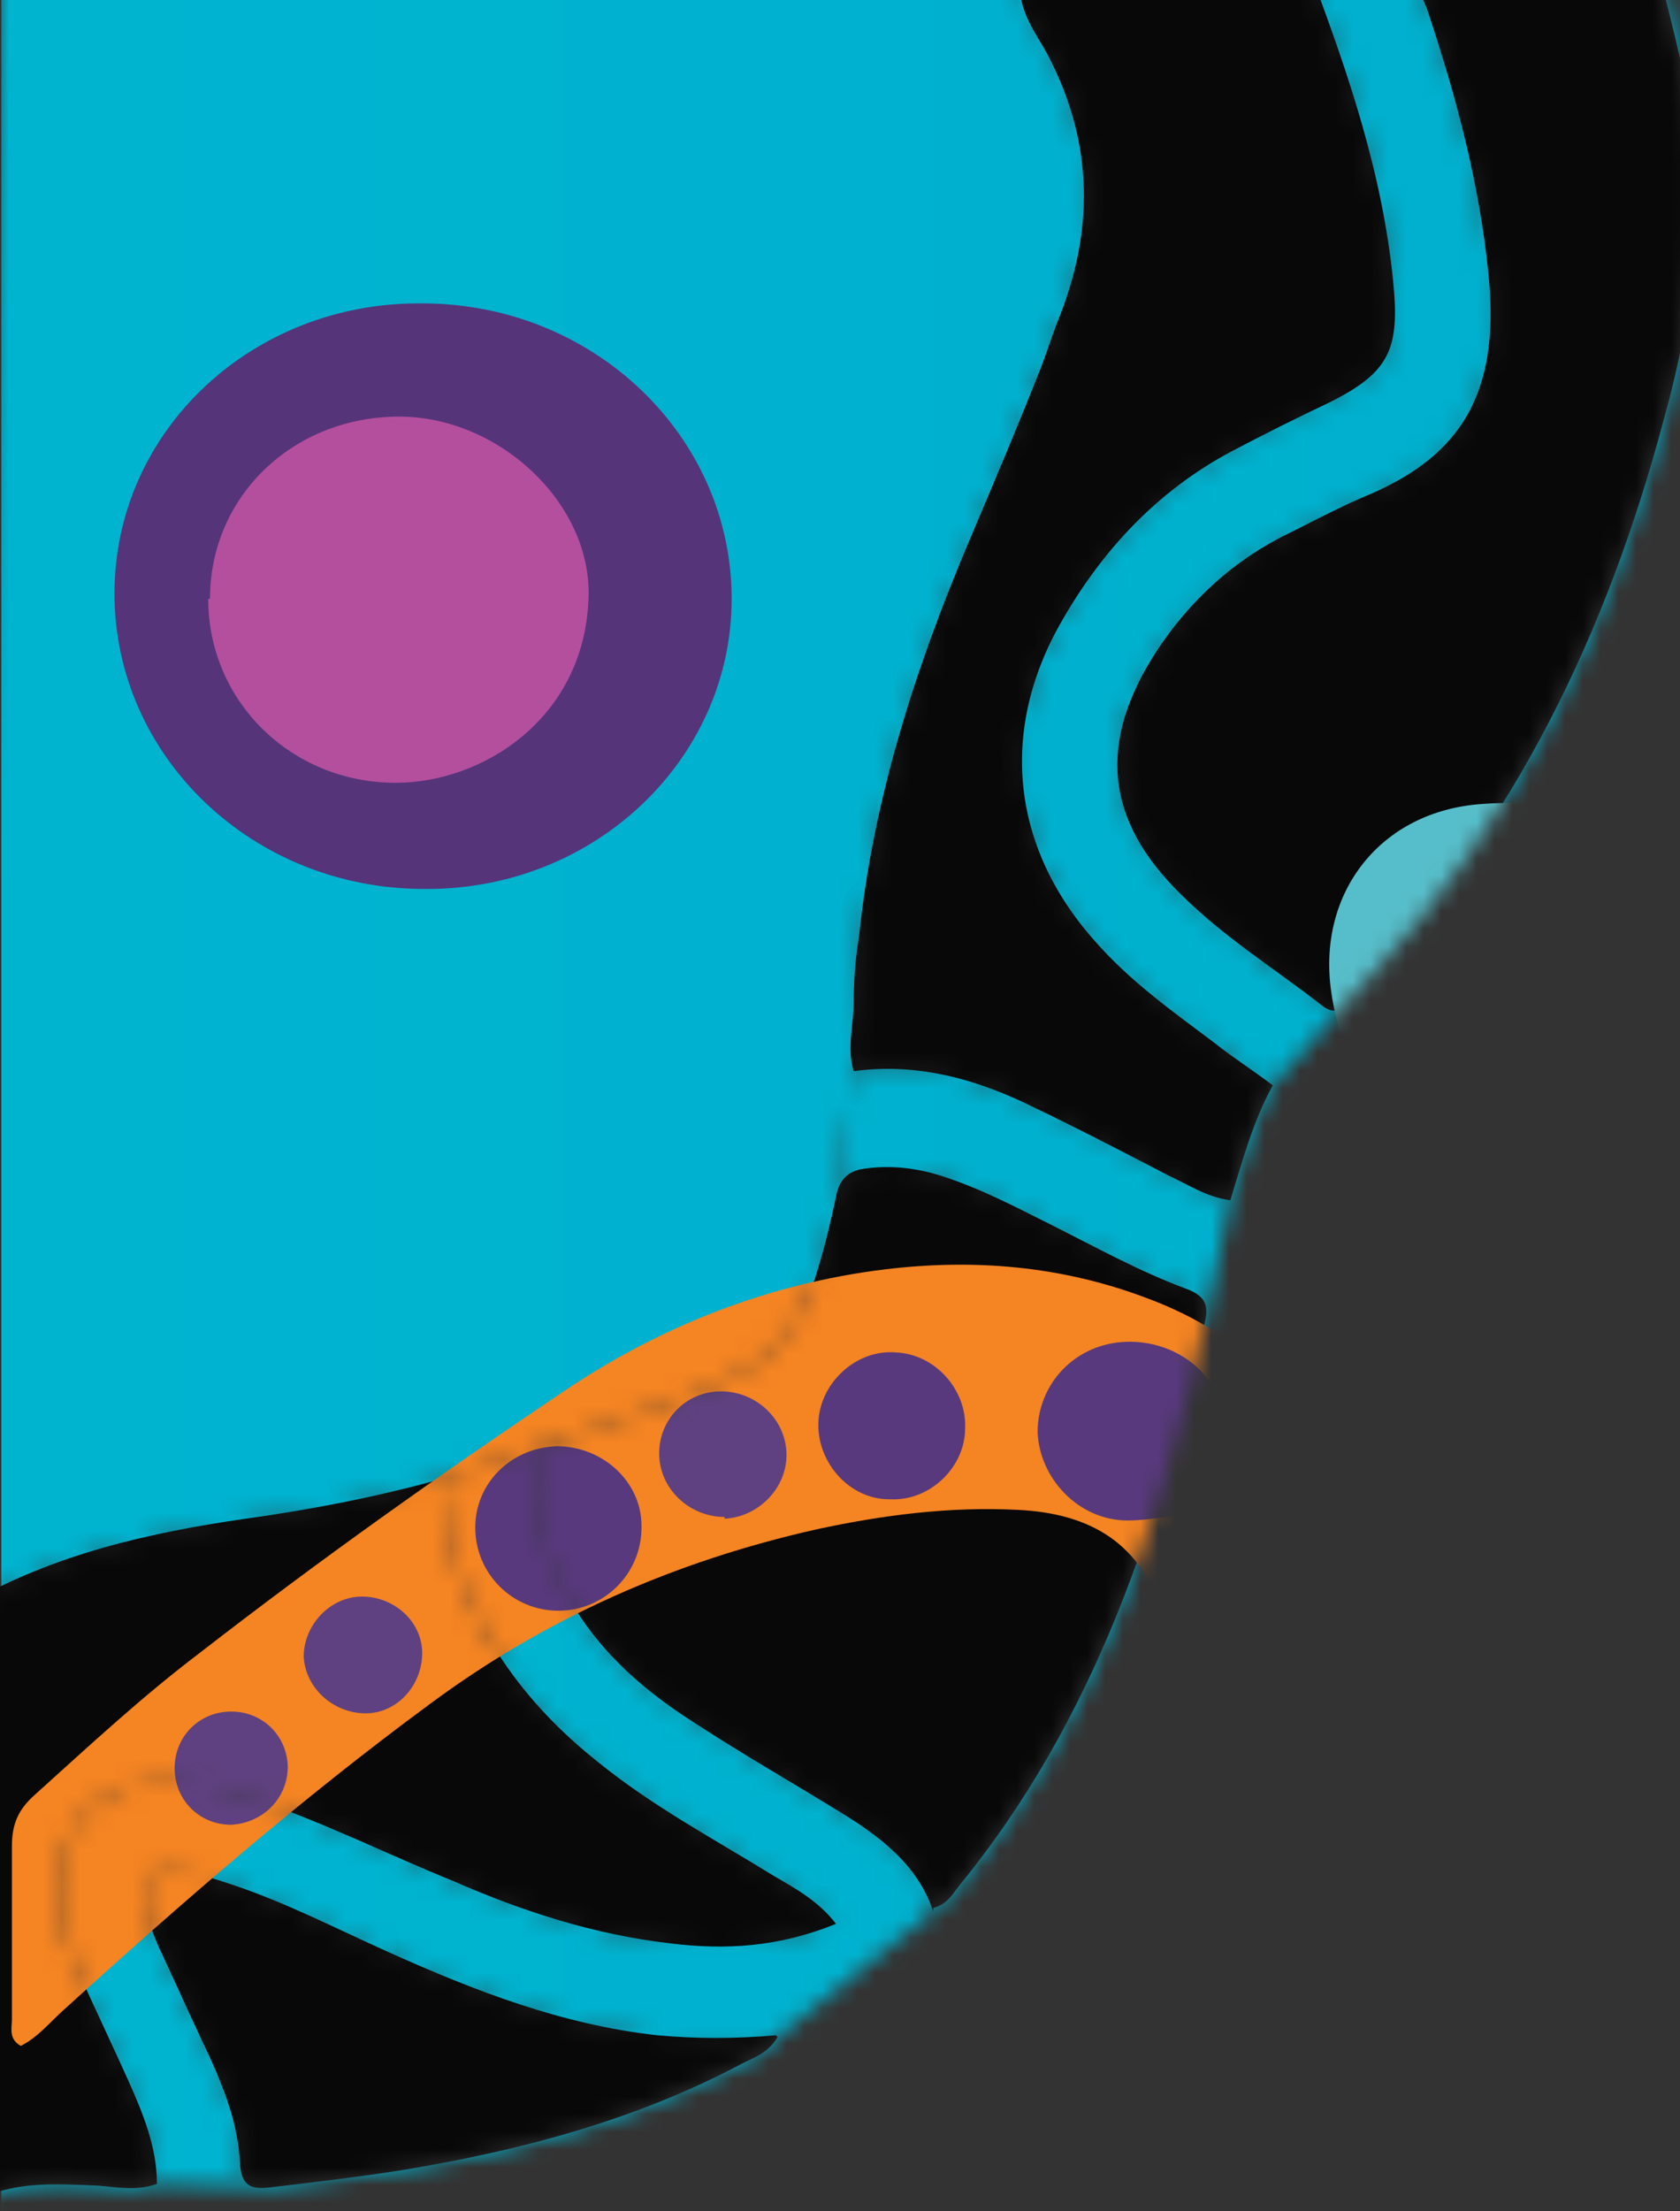 <svg width="95" height="125" viewBox="0 0 95 125" fill="none" xmlns="http://www.w3.org/2000/svg">
<rect x="0" y="0" width="95" height="125" fill="#333333" stroke="none"/>
<g clip-path="url(#clip0_2393_3987)">
<mask id="mask0_2393_3987" style="mask-type:alpha" maskUnits="userSpaceOnUse" x="-2" y="-2" width="98" height="127">
<path d="M93.874 -1.35C94.374 0.75 94.974 2.95 95.374 5.05C96.574 11.35 95.774 17.65 94.074 23.75C90.874 35.75 85.674 46.55 77.174 55.55C76.874 55.95 76.474 56.25 76.174 56.65C76.086 56.783 75.992 56.886 75.895 56.962C75.553 57.231 75.163 57.162 74.774 56.85C72.074 54.75 69.174 52.95 66.774 50.55C62.474 46.35 62.074 41.95 65.374 36.85C67.274 33.95 69.774 31.65 72.874 30.15C74.474 29.35 75.974 28.55 77.674 27.85C82.374 25.75 84.874 22.45 84.174 15.55C83.674 10.45 82.374 5.55 80.774 0.75C80.574 0.05 80.074 -0.55 80.474 -1.25C84.974 -1.25 89.474 -1.25 93.974 -1.25L93.874 -1.35Z" fill="#090808"/>
<path d="M74.174 -1.35C76.274 4.25 78.174 9.85 78.774 15.85C79.174 19.75 78.574 21.05 75.174 22.75C73.274 23.65 71.474 24.55 69.574 25.55C65.474 27.75 62.374 31.05 60.074 35.05C56.474 41.25 57.174 47.85 61.874 53.15C63.874 55.45 66.274 57.15 68.674 58.95C69.674 59.75 70.774 60.45 71.974 61.35C70.874 63.35 70.274 65.55 69.574 67.85C68.174 67.65 67.174 66.95 66.074 66.45C63.574 65.15 61.074 63.85 58.574 62.65C55.374 61.05 51.974 60.05 48.274 60.55C47.874 59.25 48.274 57.95 48.274 56.65C48.274 55.45 48.374 54.15 48.574 52.95C49.374 45.15 51.774 37.75 54.774 30.65C56.174 27.35 57.574 24.05 58.874 20.75C59.174 19.95 59.474 19.05 59.774 18.25C61.874 13.15 61.874 8.15 59.274 3.15C58.574 1.85 57.574 0.65 57.674 -1.05C63.174 -1.05 68.574 -1.05 74.074 -1.05L74.174 -1.35Z" fill="#090808"/>
<path d="M52.774 108.05C51.874 105.35 49.674 103.75 47.374 102.35C44.774 100.75 41.974 99.15 39.374 97.45C36.674 95.75 34.174 93.65 32.474 90.85C31.274 88.85 30.274 86.75 30.274 84.35C30.274 82.35 30.774 81.75 32.674 81.05C34.974 80.25 37.374 79.45 39.674 78.65C43.074 77.45 45.274 75.15 46.274 71.65C46.674 70.35 46.974 69.05 47.274 67.65C47.474 66.55 48.074 66.15 48.974 66.05C50.474 65.85 51.874 66.05 53.174 66.45C55.374 67.15 57.274 68.15 59.274 69.15C61.874 70.45 64.374 71.85 67.074 72.85C67.874 73.15 68.374 73.55 68.174 74.55C65.574 86.15 61.874 97.25 54.274 106.55C53.874 107.05 53.574 107.65 52.774 107.85V108.05Z" fill="#090808"/>
<path d="M-1.726 124.75C-1.726 113.417 -1.726 102.182 -1.824 90.85C-1.825 90.783 -1.825 90.717 -1.826 90.65C-1.824 90.649 -1.822 90.648 -1.82 90.647C3.078 87.849 8.376 86.65 13.874 85.85C17.474 85.35 21.174 84.65 24.774 83.65C25.374 84.65 25.074 85.75 25.274 86.65C26.574 92.05 29.574 96.25 33.874 99.65C36.974 102.15 40.374 103.95 43.774 106.05C44.974 106.75 46.274 107.45 47.274 108.75C44.074 110.05 41.074 110.25 37.874 109.85C33.574 109.35 29.574 108.05 25.674 106.35C21.974 104.85 18.374 103.05 14.574 101.75C12.974 101.25 11.374 100.85 9.674 100.75C5.674 100.55 3.174 103.05 3.374 107.15C3.374 108.65 3.774 110.15 4.474 111.55C5.374 113.55 6.374 115.65 7.274 117.65C8.074 119.45 8.874 121.35 8.874 123.45C7.774 123.85 6.674 123.65 5.574 123.55C3.074 123.45 0.674 123.25 -1.626 124.55L-1.726 124.75Z" fill="#090808"/>
<path d="M43.974 115.15C43.374 116.15 42.474 116.35 41.774 116.75C35.874 119.85 29.474 121.55 22.874 122.65C20.374 123.05 17.774 123.35 15.274 123.65C14.889 123.689 14.564 123.698 14.303 123.62C13.887 123.496 13.636 123.15 13.574 122.35C13.474 119.85 12.474 117.55 11.374 115.25C10.574 113.55 9.774 111.75 8.974 110.05C8.574 109.15 8.274 108.25 8.174 107.25C8.074 106.25 8.374 105.75 9.474 105.75C10.774 105.75 11.974 106.15 13.174 106.55C16.174 107.55 19.074 109.05 21.974 110.35C26.874 112.55 31.774 114.45 37.174 115.05C39.374 115.25 41.574 115.25 43.874 115.05L43.974 115.15Z" fill="#090808"/>
<path d="M52.774 108.05C51.874 105.35 49.674 103.75 47.374 102.35C44.774 100.75 41.974 99.15 39.374 97.45C36.674 95.75 34.174 93.65 32.474 90.85C31.274 88.85 30.274 86.75 30.274 84.35C30.274 82.35 30.774 81.75 32.674 81.05L24.774 83.65C25.374 84.65 25.074 85.75 25.274 86.65C26.574 92.05 29.574 96.25 33.874 99.65C36.974 102.15 40.374 103.95 43.774 106.05C44.974 106.75 46.274 107.45 47.274 108.75C44.074 110.05 41.074 110.25 37.874 109.85C33.574 109.35 29.574 108.05 25.674 106.35C21.974 104.85 18.374 103.05 14.574 101.75C12.974 101.25 11.374 100.85 9.674 100.75C5.674 100.55 3.174 103.05 3.374 107.15C3.374 108.65 3.774 110.15 4.474 111.55C5.374 113.55 6.374 115.65 7.274 117.65C8.074 119.45 8.874 121.35 8.874 123.45L14.303 123.62C13.887 123.496 13.636 123.15 13.574 122.35C13.474 119.85 12.474 117.55 11.374 115.25C10.574 113.55 9.774 111.75 8.974 110.05C8.574 109.15 8.274 108.25 8.174 107.25C8.074 106.25 8.374 105.75 9.474 105.75C10.774 105.75 11.974 106.15 13.174 106.55C16.174 107.55 19.074 109.05 21.974 110.35C26.874 112.55 31.774 114.45 37.174 115.05C39.374 115.25 41.574 115.25 43.874 115.05L43.974 115.15L52.774 108.05Z" fill="#090808"/>
<path d="M69.574 67.85C68.174 67.65 67.174 66.95 66.074 66.45C63.574 65.15 61.074 63.85 58.574 62.65C55.374 61.05 51.974 60.05 48.274 60.55L47.274 67.65C47.474 66.55 48.074 66.15 48.974 66.05C50.474 65.85 51.874 66.05 53.174 66.45C55.374 67.15 57.274 68.15 59.274 69.15C61.874 70.45 64.374 71.85 67.074 72.85C67.874 73.15 68.374 73.55 68.174 74.55L69.574 67.85Z" fill="#090808"/>
<path d="M75.895 56.962C75.553 57.231 75.163 57.162 74.774 56.85C72.074 54.75 69.174 52.95 66.774 50.55C62.474 46.35 62.074 41.95 65.374 36.85C67.274 33.95 69.774 31.65 72.874 30.15C74.474 29.35 75.974 28.55 77.674 27.85C82.374 25.75 84.874 22.45 84.174 15.55C83.674 10.45 82.374 5.55 80.774 0.75C80.574 0.05 80.074 -0.55 80.474 -1.25L74.174 -1.35C76.274 4.25 78.174 9.85 78.774 15.85C79.174 19.75 78.574 21.05 75.174 22.75C73.274 23.65 71.474 24.55 69.574 25.55C65.474 27.75 62.374 31.05 60.074 35.05C56.474 41.25 57.174 47.85 61.874 53.15C63.874 55.45 66.274 57.15 68.674 58.95C69.674 59.75 70.774 60.45 71.974 61.35L75.895 56.962Z" fill="#090808"/>
<path d="M48.274 60.55C47.874 59.25 48.274 57.95 48.274 56.65C48.274 55.45 48.374 54.15 48.574 52.95C49.374 45.15 51.774 37.75 54.774 30.65C56.174 27.35 57.574 24.05 58.874 20.75C59.174 19.95 59.474 19.05 59.774 18.25C61.874 13.15 61.874 8.15 59.274 3.15C58.574 1.85 57.574 0.65 57.674 -1.05H-0.026L-1.82 90.647C3.078 87.849 8.376 86.65 13.874 85.85C17.474 85.35 21.174 84.65 24.774 83.65L32.674 81.05C34.974 80.25 37.374 79.45 39.674 78.65C43.074 77.45 45.274 75.15 46.274 71.65C46.674 70.35 46.974 69.05 47.274 67.65L48.274 60.55Z" fill="#090808"/>
</mask>
<g mask="url(#mask0_2393_3987)">
<path d="M0.074 594.65L844.274 594.65L844.274 -0.65L0.074 -0.65L0.074 594.65Z" fill="url(#paint0_linear_2393_3987)"/>
<path d="M93.874 -1.35C94.374 0.75 94.974 2.95 95.374 5.05C96.574 11.35 95.774 17.65 94.074 23.75C90.874 35.75 85.674 46.55 77.174 55.55C76.874 55.95 76.474 56.25 76.174 56.65C75.774 57.25 75.274 57.25 74.774 56.85C72.074 54.75 69.174 52.95 66.774 50.55C62.474 46.35 62.074 41.95 65.374 36.85C67.274 33.95 69.774 31.65 72.874 30.15C74.474 29.35 75.974 28.55 77.674 27.85C82.374 25.75 84.874 22.45 84.174 15.55C83.674 10.45 82.374 5.55 80.774 0.75C80.574 0.05 80.074 -0.55 80.474 -1.25C84.974 -1.25 89.474 -1.25 93.974 -1.25L93.874 -1.35Z" fill="#090808"/>
<path d="M74.174 -1.35C76.274 4.25 78.174 9.85 78.774 15.85C79.174 19.75 78.574 21.05 75.174 22.75C73.274 23.65 71.474 24.55 69.574 25.55C65.474 27.75 62.374 31.05 60.074 35.05C56.474 41.25 57.174 47.85 61.874 53.15C63.874 55.45 66.274 57.15 68.674 58.95C69.674 59.75 70.774 60.45 71.974 61.35C70.874 63.35 70.274 65.55 69.574 67.85C68.174 67.65 67.174 66.95 66.074 66.45C63.574 65.15 61.074 63.85 58.574 62.65C55.374 61.05 51.974 60.05 48.274 60.55C47.874 59.25 48.274 57.95 48.274 56.65C48.274 55.45 48.374 54.15 48.574 52.95C49.374 45.15 51.774 37.75 54.774 30.65C56.174 27.35 57.574 24.05 58.874 20.75C59.174 19.95 59.474 19.05 59.774 18.25C61.874 13.15 61.874 8.15 59.274 3.15C58.574 1.85 57.574 0.65 57.674 -1.05C63.174 -1.05 68.574 -1.05 74.074 -1.05L74.174 -1.35Z" fill="#090808"/>
<path d="M52.774 108.05C51.874 105.35 49.674 103.75 47.374 102.35C44.774 100.75 41.974 99.15 39.374 97.45C36.674 95.75 34.174 93.65 32.474 90.85C31.274 88.85 30.274 86.75 30.274 84.35C30.274 82.35 30.774 81.75 32.674 81.05C34.974 80.25 37.374 79.45 39.674 78.65C43.074 77.45 45.274 75.15 46.274 71.65C46.674 70.35 46.974 69.05 47.274 67.65C47.474 66.55 48.074 66.15 48.974 66.05C50.474 65.85 51.874 66.05 53.174 66.45C55.374 67.15 57.274 68.15 59.274 69.15C61.874 70.45 64.374 71.85 67.074 72.85C67.874 73.15 68.374 73.55 68.174 74.55C65.574 86.15 61.874 97.25 54.274 106.55C53.874 107.05 53.574 107.65 52.774 107.85L52.774 108.05Z" fill="#090808"/>
<path d="M-1.726 124.75C-1.726 113.35 -1.726 102.05 -1.826 90.65C3.074 87.85 8.374 86.65 13.874 85.85C17.474 85.35 21.174 84.65 24.774 83.65C25.374 84.65 25.074 85.75 25.274 86.65C26.574 92.05 29.574 96.25 33.874 99.65C36.974 102.15 40.374 103.95 43.774 106.05C44.974 106.75 46.274 107.45 47.274 108.75C44.074 110.05 41.074 110.25 37.874 109.85C33.574 109.35 29.574 108.05 25.674 106.35C21.974 104.85 18.374 103.05 14.574 101.75C12.974 101.25 11.374 100.85 9.674 100.75C5.674 100.55 3.174 103.05 3.374 107.15C3.374 108.65 3.774 110.15 4.474 111.55C5.374 113.55 6.374 115.65 7.274 117.65C8.074 119.45 8.874 121.35 8.874 123.45C7.774 123.85 6.674 123.65 5.574 123.55C3.074 123.45 0.674 123.25 -1.626 124.55L-1.726 124.75Z" fill="#090808"/>
<path d="M43.974 115.15C43.374 116.15 42.474 116.35 41.774 116.75C35.874 119.85 29.474 121.55 22.874 122.65C20.374 123.05 17.774 123.35 15.274 123.65C14.274 123.75 13.674 123.65 13.574 122.35C13.474 119.85 12.474 117.55 11.374 115.25C10.574 113.55 9.774 111.75 8.974 110.05C8.574 109.15 8.274 108.25 8.174 107.25C8.074 106.25 8.374 105.75 9.474 105.75C10.774 105.75 11.974 106.15 13.174 106.55C16.174 107.55 19.074 109.05 21.974 110.35C26.874 112.55 31.774 114.45 37.174 115.05C39.374 115.25 41.574 115.25 43.874 115.05L43.974 115.15Z" fill="#090808"/>
<path d="M329.474 -0.45C330.274 8.75 331.374 17.85 331.474 27.05C331.574 34.35 330.274 41.55 329.274 48.75C328.374 55.25 327.974 61.75 328.074 68.35C328.074 73.25 329.374 77.95 331.574 82.45C333.074 85.55 334.774 88.55 336.274 91.65C338.074 95.25 339.574 98.95 340.474 102.85C341.774 108.55 341.774 114.15 339.874 119.65C336.074 131.35 329.274 141.05 319.574 148.75C317.074 150.75 314.274 152.25 311.174 153.25C305.574 155.05 300.274 154.45 295.274 151.35C293.974 150.55 292.774 149.65 291.574 148.75C285.974 144.45 279.574 143.35 272.774 143.75C267.874 144.05 263.074 145.15 258.274 145.65C248.274 146.85 238.474 146.25 228.774 143.75C223.874 142.45 219.374 140.25 215.474 136.95C209.774 132.15 203.874 127.75 197.674 123.55C195.474 122.05 195.374 121.95 193.374 123.55C184.774 130.45 175.074 135.25 164.374 137.85C157.474 139.55 150.374 140.35 143.274 141.05C133.074 142.05 122.974 140.65 112.974 138.85C107.574 137.95 102.274 136.95 96.974 135.85C90.474 134.45 85.474 130.95 81.674 125.55C75.874 117.35 71.674 108.35 68.274 98.85C67.374 96.35 66.474 93.85 65.774 91.35C64.574 87.25 61.674 85.55 57.574 85.35C53.674 85.15 49.874 85.65 46.174 86.45C38.174 88.25 30.874 91.45 24.274 96.35C17.074 101.65 10.274 107.55 3.674 113.55C2.874 114.25 2.174 115.15 1.174 115.65C0.474 115.25 0.674 114.65 0.674 114.15C0.674 110.85 0.674 107.55 0.674 104.35C0.674 103.05 1.074 102.25 1.974 101.45C4.974 98.75 7.974 95.95 11.274 93.45C17.974 88.25 24.874 83.35 31.874 78.65C37.374 74.95 43.474 72.55 50.074 71.75C55.074 71.15 59.974 71.55 64.774 73.35C69.674 75.15 73.274 78.35 75.674 82.95C76.274 84.05 76.874 85.25 77.274 86.45C81.074 96.55 86.374 106.05 91.074 115.75C91.774 117.25 92.774 118.65 93.574 120.15C94.674 122.05 96.374 123.15 98.574 123.45C102.174 123.95 105.674 124.55 109.274 124.95C121.274 126.45 133.374 126.15 145.474 125.35C148.874 125.15 152.274 124.35 155.574 123.55C161.374 122.15 167.174 120.75 173.074 119.25C177.074 118.25 180.774 116.55 184.174 114.15C185.774 113.05 187.374 112.05 188.974 111.05C193.774 108.15 198.674 108.25 203.574 110.75C206.674 112.35 209.374 114.45 211.874 116.85C214.274 119.15 216.774 121.45 219.074 123.85C222.574 127.45 226.774 129.05 231.674 129.25C242.274 129.65 252.974 129.25 263.574 128.55C267.374 128.25 271.174 127.25 274.874 126.65C283.674 125.15 291.674 127.15 299.274 131.65C300.974 132.65 302.674 133.85 304.274 135.05C306.274 136.55 308.474 136.75 310.874 136.05C312.974 135.45 314.874 134.45 316.574 133.05C322.674 128.35 326.774 122.35 329.074 115.05C330.674 109.95 329.874 104.75 328.474 99.65C327.474 96.15 326.074 92.75 324.574 89.35C321.674 83.05 318.974 76.65 317.674 69.75C315.574 58.75 315.474 47.85 318.274 36.95C320.274 29.15 320.374 21.35 319.374 13.35C318.874 9.55 318.574 5.75 318.174 1.95C318.174 1.15 318.174 0.35 317.774 -0.35L329.774 -0.35L329.474 -0.45Z" fill="#F58422"/>
<path d="M89.075 57.85C90.275 59.45 91.475 60.35 92.475 61.15C93.374 61.95 94.174 62.85 94.775 63.85C96.575 66.85 95.174 69.85 91.775 70.45C91.174 70.55 90.475 70.55 89.874 70.45C84.374 69.75 76.275 63.55 75.275 56.05C74.475 50.45 78.075 45.85 83.775 45.45C87.775 45.15 91.575 45.85 95.374 47.05C96.475 47.45 97.575 47.95 98.575 48.65C101.774 50.95 101.374 55.25 97.775 56.85C96.374 57.45 94.975 57.75 93.374 57.75C92.174 57.75 90.874 57.75 89.075 57.75L89.075 57.85Z" fill="#56BECA"/>
<path d="M93.274 84.15C94.374 83.85 95.374 83.65 96.474 83.35C98.274 82.95 99.774 83.55 100.874 84.95C101.974 86.35 101.974 87.85 101.374 89.45C100.574 91.45 99.274 92.95 97.674 94.35C94.074 97.65 89.874 99.55 84.874 99.25C78.974 98.95 73.574 93.25 77.474 86.25C79.074 83.45 81.174 81.15 83.874 79.45C85.274 78.55 86.674 77.75 88.174 76.95C89.174 76.35 90.174 75.95 91.274 75.75C92.574 75.45 93.774 75.85 94.674 76.95C95.574 78.05 95.774 79.35 95.174 80.75C94.674 81.95 93.574 82.65 92.974 83.75C92.774 83.85 92.274 84.05 92.474 84.35C92.774 84.75 93.074 84.35 93.374 84.25L93.274 84.15Z" fill="#56BECA"/>
<path d="M93.275 84.15C92.975 84.35 92.575 84.65 92.375 84.25C92.275 84.05 92.675 83.85 92.875 83.65C92.975 83.75 93.175 83.95 93.275 84.05L93.275 84.15Z" fill="white"/>
<path d="M66.874 85.65C65.674 85.75 64.774 85.95 63.774 85.95C60.974 85.95 58.774 83.55 58.674 80.95C58.674 78.25 60.774 75.95 63.674 75.85C66.474 75.75 68.974 77.65 69.274 80.35C69.274 81.15 69.274 81.85 68.874 82.65C68.174 83.95 68.274 84.05 69.874 84.05C70.474 84.05 70.974 84.05 71.574 84.05C73.474 84.55 74.574 86.55 74.274 88.55C73.974 90.45 72.274 91.75 70.374 91.65C68.374 91.65 66.774 89.95 66.674 87.95C66.674 87.25 66.774 86.55 66.874 85.65ZM66.874 85.05C66.874 85.05 66.774 85.05 66.674 85.05L66.474 85.15C66.474 85.35 66.674 85.35 66.774 85.15C66.774 85.15 66.774 85.05 66.774 84.95L66.874 85.05Z" fill="#58397D"/>
<path d="M36.275 86.35C36.275 88.95 34.175 91.05 31.575 91.05C28.974 91.05 26.875 88.95 26.875 86.35C26.875 83.85 28.875 81.85 31.474 81.75C34.075 81.75 36.275 83.75 36.275 86.25L36.275 86.35Z" fill="#58397D"/>
<path d="M50.274 84.75C48.074 84.75 46.274 82.75 46.274 80.55C46.274 78.25 48.374 76.25 50.674 76.45C52.874 76.55 54.674 78.55 54.574 80.75C54.574 82.95 52.574 84.85 50.374 84.75L50.274 84.75Z" fill="#58397D"/>
<path d="M75.674 96.05C77.574 96.05 79.374 97.65 79.474 99.55C79.474 101.55 77.974 103.25 75.974 103.35C74.074 103.35 72.274 101.75 72.174 99.85C72.174 97.85 73.674 96.15 75.674 96.05Z" fill="#58397D"/>
<path d="M85.074 111.05C85.074 112.95 83.474 114.55 81.574 114.55C79.474 114.55 77.774 112.85 77.874 110.75C77.874 108.75 79.474 107.35 81.474 107.45C83.474 107.45 85.174 109.15 85.074 111.15L85.074 111.05Z" fill="#58397D"/>
<path d="M40.974 85.75C38.974 85.75 37.274 84.15 37.274 82.15C37.274 80.25 38.774 78.65 40.774 78.65C42.774 78.65 44.474 80.25 44.474 82.25C44.474 84.15 42.874 85.75 40.974 85.85L40.974 85.75Z" fill="#5F4181"/>
<path d="M23.874 93.45C23.874 95.25 22.474 96.85 20.674 96.85C18.874 96.85 17.274 95.45 17.174 93.65C17.174 91.85 18.674 90.25 20.474 90.25C22.274 90.25 23.874 91.65 23.874 93.45Z" fill="#5F4181"/>
<path d="M84.675 123.05C84.675 121.25 86.375 119.75 88.175 119.85C89.975 119.95 91.375 121.65 91.275 123.45C91.175 125.15 89.575 126.55 87.875 126.55C86.075 126.55 84.575 124.85 84.675 123.05Z" fill="#58397D"/>
<path d="M16.274 99.85C16.274 101.65 14.874 103.05 13.075 103.15C11.274 103.15 9.875 101.75 9.875 99.95C9.875 98.15 11.274 96.75 13.075 96.75C14.874 96.75 16.274 98.15 16.274 99.95L16.274 99.85Z" fill="#5F4181"/>
<path d="M66.875 85.05C66.875 85.05 66.875 85.15 66.875 85.25C66.775 85.35 66.675 85.35 66.575 85.25C66.575 85.25 66.575 85.15 66.775 85.15C66.775 85.15 66.875 85.15 66.975 85.15L66.875 85.05Z" fill="white"/>
<path d="M23.874 17.15C33.574 17.15 41.374 24.65 41.374 33.85C41.374 42.95 33.574 50.35 23.974 50.25C14.274 50.25 6.474 42.75 6.474 33.55C6.474 24.35 14.274 17.05 23.874 17.15ZM14.374 35.85C14.374 39.85 17.574 43.05 21.674 43.05C25.074 43.05 28.974 40.65 29.174 35.95C29.374 32.15 25.674 28.75 21.774 28.75C17.574 28.75 14.374 31.85 14.374 35.85Z" fill="#55347A"/>
<path d="M11.874 33.85C11.874 28.05 16.574 23.55 22.574 23.55C28.274 23.55 33.574 28.55 33.274 33.95C32.974 40.65 27.274 44.25 22.374 44.25C16.474 44.25 11.774 39.65 11.774 33.85L11.874 33.85Z" fill="#B44F9D"/>
</g>
</g>
<defs>
<linearGradient id="paint0_linear_2393_3987" x1="844.274" y1="297.05" x2="0.074" y2="297.05" gradientUnits="userSpaceOnUse">
<stop stop-color="#493087"/>
<stop offset="0.1" stop-color="#44348A"/>
<stop offset="0.2" stop-color="#374194"/>
<stop offset="0.4" stop-color="#2058A5"/>
<stop offset="0.5" stop-color="#0778BB"/>
<stop offset="0.6" stop-color="#0492C4"/>
<stop offset="0.7" stop-color="#01A5CA"/>
<stop offset="0.9" stop-color="#00B0CE"/>
<stop offset="1" stop-color="#00B4D0"/>
</linearGradient>
<clipPath id="clip0_2393_3987">
<rect width="95" height="125" fill="white"/>
</clipPath>
</defs>
</svg>
